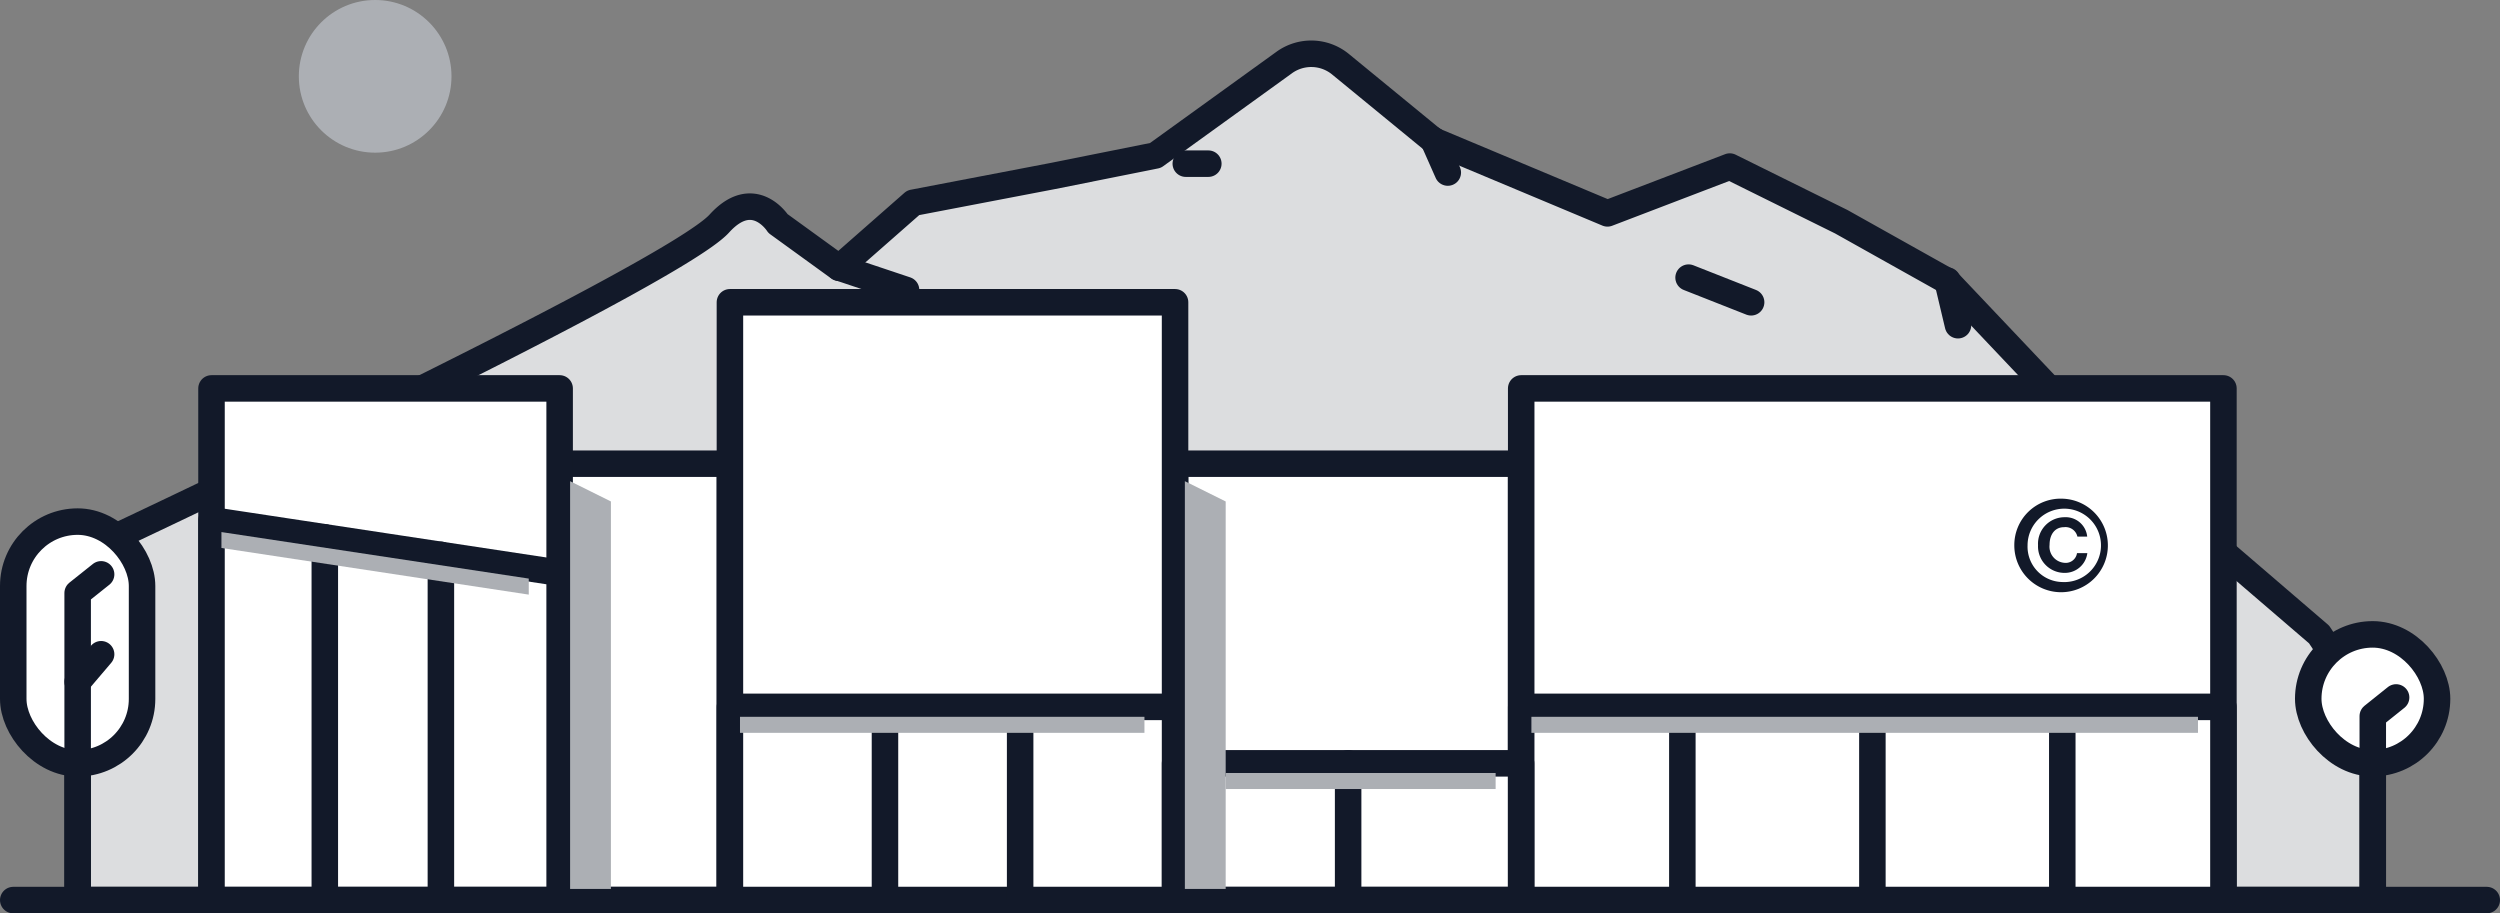 <svg xmlns="http://www.w3.org/2000/svg" viewBox="0 0 188.65 68.92"><rect x="0" y="0" width="188.65" height="68.92" fill="#808080" stroke="none"/><defs><style>.cls-1{isolation:isolate;}.cls-2{fill:#dcdddf;}.cls-2,.cls-3,.cls-4{stroke:#121929;stroke-linecap:round;stroke-linejoin:round;stroke-width:2px;}.cls-3{fill:none;}.cls-4{fill:#fff;}.cls-5{fill:#121929;}.cls-6{fill:#acafb4;mix-blend-mode:multiply;}</style></defs><title>2004</title><g class="cls-1"><g id="Layer_2" data-name="Layer 2"><g id="Layer_1-2" data-name="Layer 1"><path class="cls-2" d="M5.86,41.87s44.7-20.92,48.42-25c2.6-2.87,4.43,0,4.43,0l4.61,3.34,5.59-4.91,10.44-2,7.84-1.57,9.7-7a3.48,3.48,0,0,1,4.28.13l7,5.74,13.13,5.5,9.23-3.53,8.41,4.16,8,4.48L160,35l15,12.88L179.05,54V67.92H5.86Z"/><line class="cls-3" x1="127.42" y1="20.95" x2="132.14" y2="22.81"/><line class="cls-3" x1="89.48" y1="12.35" x2="91.18" y2="12.35"/><line class="cls-3" x1="63.32" y1="20.19" x2="68.37" y2="21.88"/><line class="cls-3" x1="108.16" y1="10.56" x2="109.25" y2="13.02"/><line class="cls-3" x1="146.95" y1="21.17" x2="147.75" y2="24.54"/><line class="cls-3" x1="159.95" y1="34.99" x2="154.61" y2="34.99"/><rect class="cls-4" x="88.67" y="34.99" width="26.11" height="32.93"/><rect class="cls-4" x="42.02" y="34.99" width="13.06" height="32.93"/><rect class="cls-4" x="114.79" y="29.31" width="52.99" height="38.61"/><rect class="cls-4" x="114.79" y="53.34" width="52.99" height="14.59"/><rect class="cls-4" x="15.96" y="29.31" width="26.27" height="38.61"/><polygon class="cls-4" points="42.23 67.92 15.96 67.92 15.96 39.25 42.23 43.23 42.23 67.92"/><rect class="cls-4" x="55.08" y="22.81" width="33.59" height="45.11"/><rect class="cls-4" x="55.08" y="53.34" width="33.59" height="14.59"/><rect class="cls-4" x="88.67" y="57.6" width="26.11" height="10.32"/><line class="cls-4" x1="187.65" y1="67.92" x2="1" y2="67.92"/><line class="cls-3" x1="24.51" y1="40.55" x2="24.51" y2="67.92"/><line class="cls-3" x1="33.27" y1="41.87" x2="33.27" y2="67.92"/><line class="cls-3" x1="126.95" y1="53.59" x2="126.95" y2="67.92"/><line class="cls-3" x1="141.29" y1="53.59" x2="141.29" y2="67.92"/><line class="cls-3" x1="155.62" y1="53.59" x2="155.62" y2="67.92"/><line class="cls-3" x1="66.78" y1="53.59" x2="66.78" y2="67.92"/><line class="cls-3" x1="76.98" y1="53.59" x2="76.98" y2="67.92"/><line class="cls-3" x1="101.73" y1="57.6" x2="101.73" y2="67.92"/><rect class="cls-4" x="1" y="39.36" width="9.72" height="18.24" rx="4.86" ry="4.86"/><polyline class="cls-3" points="5.86 67.92 5.86 44.75 7.63 43.34"/><line class="cls-3" x1="5.86" y1="51.45" x2="7.63" y2="49.37"/><rect class="cls-4" x="174.18" y="47.87" width="9.72" height="9.72" rx="4.86" ry="4.86"/><polyline class="cls-3" points="179.05 67.92 179.05 54.04 180.81 52.63"/><path class="cls-5" d="M155.62,37.63A3.53,3.53,0,1,1,152,41.15a3.5,3.5,0,0,1,3.62-3.52m0,6.29A2.77,2.77,0,1,0,153,41.15a2.67,2.67,0,0,0,2.66,2.77m1.85-2.18a1.71,1.71,0,0,1-1.72,1.49,2,2,0,0,1-2-2.09,2,2,0,0,1,2-2.11,1.63,1.63,0,0,1,1.71,1.46h-.74a.92.92,0,0,0-1-.71c-.71,0-1.1.56-1.1,1.34a1.22,1.22,0,0,0,1.12,1.35.86.86,0,0,0,.95-.73Z"/><polygon class="cls-6" points="46.1 67.08 43.02 67.08 43.02 36.31 46.1 37.84 46.1 67.08"/><polygon class="cls-6" points="92.49 67.08 89.41 67.08 89.41 36.31 92.49 37.84 92.49 67.08"/><rect class="cls-6" x="92.49" y="58.33" width="20.37" height="1.21"/><rect class="cls-6" x="55.84" y="54.09" width="30.52" height="1.21"/><polygon class="cls-6" points="39.9 44.87 16.71 41.35 16.71 40.15 39.9 43.66 39.9 44.87"/><rect class="cls-6" x="115.56" y="54.09" width="50.3" height="1.21"/><circle class="cls-6" cx="28.31" cy="5.76" r="5.76"/></g></g></g></svg>